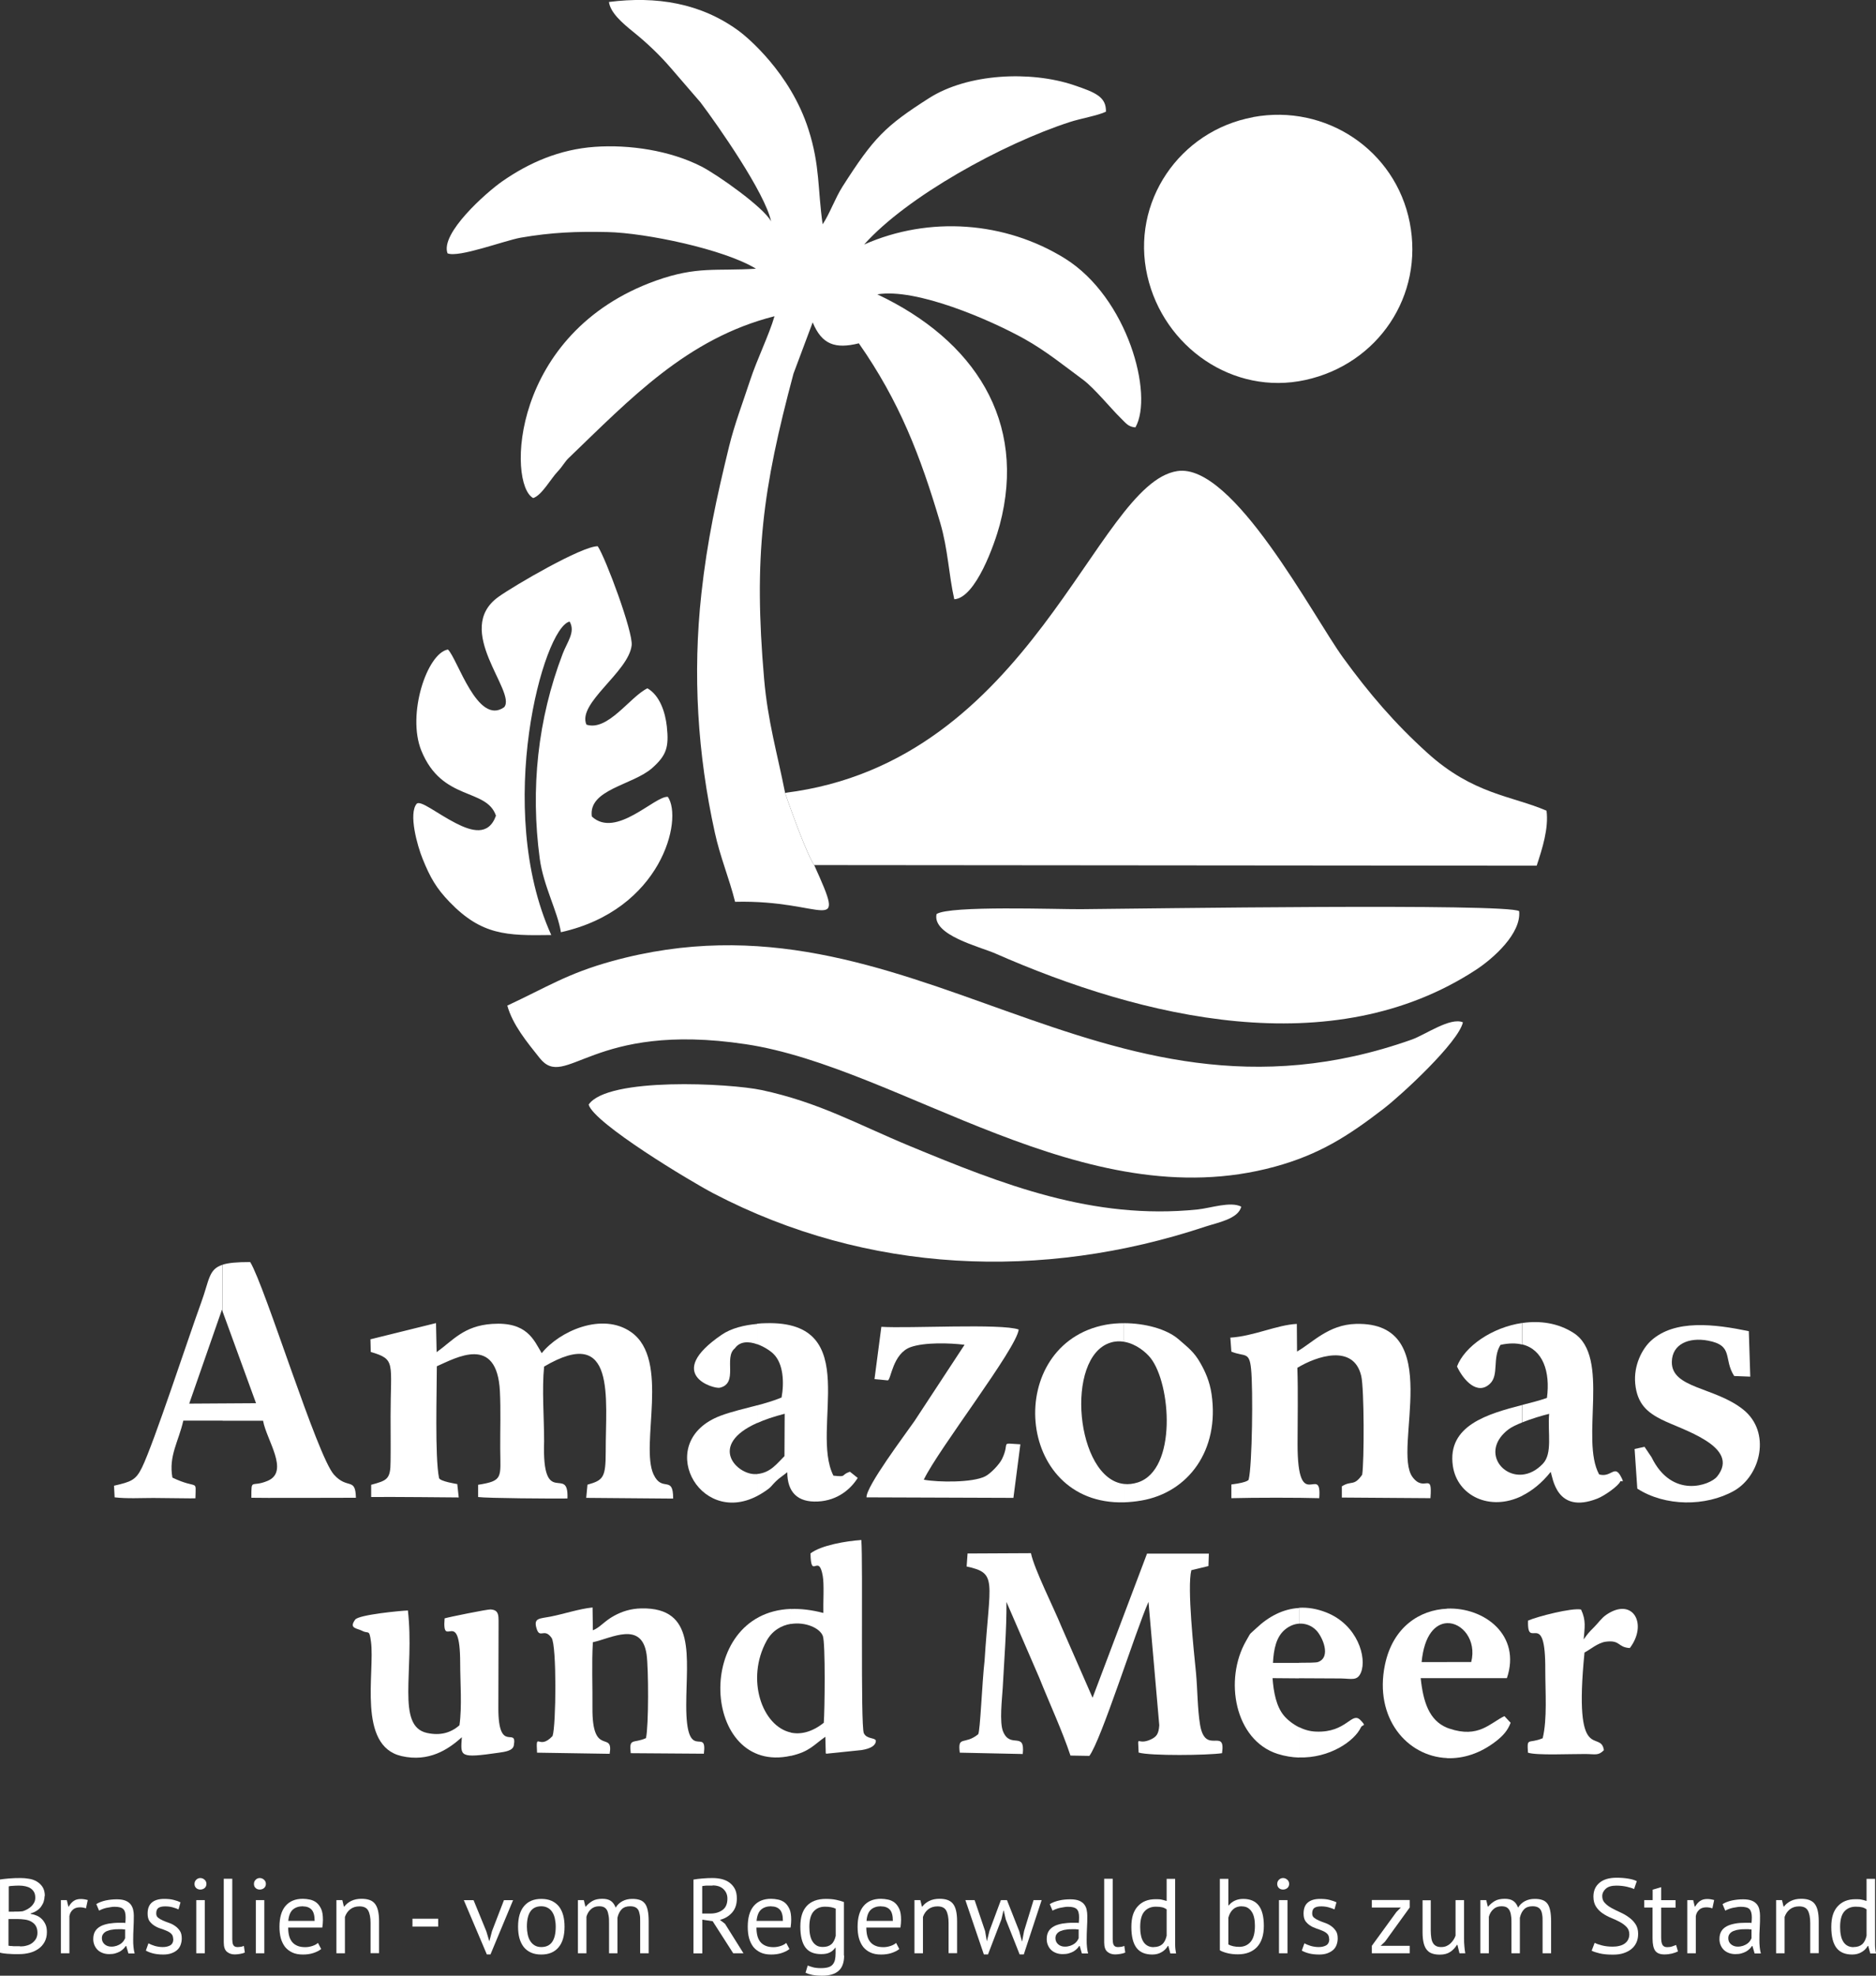 <?xml version="1.0" encoding="UTF-8"?>
<svg id="Camada_2" data-name="Camada 2" xmlns="http://www.w3.org/2000/svg" viewBox="0 0 180.84 190.36">
  <rect x="0" y="0" width="180.84" height="190.36" fill="#333333" stroke="none"/>
  <defs>
    <style>
      .cls-1 {
        fill-rule: evenodd;
      }

      .cls-1, .cls-2 {
        fill: #fff;
      }
    </style>
  </defs>
  <g id="Camada_2-2" data-name="Camada 2">
    <path class="cls-1" d="M78.49,83.35c-.64-.83-2.39-5.67-2.81-6.96-.77-3.88-1.66-6.85-2.02-10.95-1.03-11.87-.15-18.29,2.83-29.44l1.85-4.94c.89,2.15,2.18,2.58,4.45,2.02,3.93,5.62,5.93,10.84,7.84,17.28.76,2.57.82,4.99,1.36,7.38,2.07-.13,3.9-5.36,4.38-7.16,2.66-10-2.45-17.81-11.8-22.22,3.75-.63,10.87,2.45,14.19,4.3,2.09,1.17,3.83,2.59,5.66,3.94,1.04.77,2.72,2.81,3.56,3.63.62.61.77.88,1.47.95,1.78-3.13-.74-12.51-6.8-16.28-5.74-3.56-13.07-4.12-19.35-1.34,4.12-4.62,13.35-9.7,19.82-11.8,1-.33,2.74-.63,3.49-1,.03-1.41-.96-1.84-3.1-2.56-4.17-1.4-10.22-1.13-13.96,1.26-4.23,2.7-5.32,3.8-8.33,8.51-.72,1.13-1.26,2.67-1.92,3.64-.49-3.4-.24-5.63-1.37-9.15-1.75-5.47-5.97-8.93-6.67-9.45C67.56.28,63.26-.39,58.7.19c.14,1.01,1.21,1.97,2.38,2.91,1.3,1.05,2.52,2.21,3.61,3.48l2.84,3.29c1.7,2.25,6.22,8.72,6.8,11.46-.71-1.35-5.17-4.5-6.72-5.29-3.02-1.54-6.92-2.13-10.29-1.89-3.36.24-6.31,1.51-8.93,3.34-1.5,1.05-5.97,4.99-5.25,6.92,1.06.45,5.48-1.23,7.06-1.51,2.95-.51,5.38-.61,8.38-.54,3.66.08,11.22,1.65,14.29,3.53-3.85.25-5.64-.27-9.64,1.15-14.05,5.03-14.32,19.64-11.83,20.95.84-.28,1.69-1.86,2.36-2.56.51-.54.65-.91,1.08-1.32,5.92-5.68,11.39-11.51,19.82-13.64-.54,1.84-1.69,4.16-2.35,6.17-.69,2.11-1.5,4.22-2.03,6.38-1.21,4.96-2.11,9.08-2.67,14.19-.85,7.76-.37,15.45,1.3,23.02.52,2.38,1.38,4.38,1.95,6.66,8.74-.22,10.84,3.57,7.62-3.55h0Z"/>
    <path class="cls-1" d="M75.68,76.39c.42,1.29,2.17,6.12,2.81,6.96l69.64.06c.54-1.63,1.17-3.6.95-5.3-3.38-1.45-7.07-1.57-11.49-5.57-3.16-2.86-5.6-5.71-8.11-9.16-2.9-3.98-10.62-18.83-16-17.99-7.92,1.23-13.93,28.04-37.79,31h0Z"/>
    <path class="cls-1" d="M48.9,96.88c.52,1.87,1.91,3.54,3.12,5.06,2.53,3.18,4.99-3.57,19.87-1.33,14.91,2.24,32.58,16.84,51,11.8,4.27-1.17,7.04-2.93,10.49-5.59,1.73-1.33,7.21-6.39,7.64-8.32-1.21-.52-3.61,1.19-4.92,1.66-30.3,10.75-48.21-15.55-77.15-7.54-4.26,1.18-6.25,2.5-10.05,4.27h0Z"/>
    <path class="cls-1" d="M120.8,11.29c-7.09,1.3-11.82,8.18-10.2,15.29,1.56,6.85,8.26,11.56,15.24,10.03,6.97-1.52,11.45-8.1,10.05-15.19-1.38-6.96-8.08-11.43-15.09-10.14h0Z"/>
    <path class="cls-1" d="M56.74,106.42c.5,1.81,9.88,7.44,12.03,8.56,14.84,7.75,31.68,8.44,47.41,3.21,1.14-.38,3.2-.74,3.47-1.93-1.03-.53-2.95.14-4.18.27-10.14,1.05-18.89-2.44-27.77-6.11-5.05-2.09-8.72-4.2-14.27-5.39-3.09-.66-14.85-1.27-16.68,1.39h0Z"/>
    <path class="cls-1" d="M90.28,88.07c-.44,2.04,4.17,3.14,5.67,3.8,14.16,6.22,32.44,10.67,46.36,1.55,1.64-1.08,4.35-3.48,4.13-5.63-1.17-.77-36.1-.24-42.25-.19-2.25.02-12.65-.37-13.91.47Z"/>
    <path class="cls-1" d="M64.38,76.78c-1.23-.14-5,4.06-7.33,1.89-.36-2.62,3.94-3.01,5.82-4.67,1.37-1.22,1.63-2,1.41-4.01-.15-1.37-.68-2.99-1.87-3.67-1.68.81-3.81,4.17-5.88,3.5-.91-2.07,4.06-5.06,4.36-7.64.15-1.28-2.51-8.42-3.27-9.55-1.52-.02-8.03,3.78-9.56,4.87-4.45,3.18,1.78,9.16.54,10.64-2.57,1.82-4.49-4.66-5.42-5.56-2.02.36-3.97,6.26-2.57,9.73,2,4.94,6.27,3.57,7.2,6.28-.71,1.99-2.36,1.5-3.88.72-1.78-.91-3.38-2.23-3.76-1.87-.81.95.06,4.06.57,5.31.73,1.81,1.32,2.83,2.59,4.15,3.1,3.21,5.49,3.26,9.8,3.19v-.02c-5.52-12.24-.75-29.62,1.78-30.18.58.99-.22,1.94-.66,3.08-2.43,6.35-3.12,13.04-2.22,19.76.36,2.65,1.72,5.07,2.04,7.09,9.71-2.16,11.79-10.89,10.31-13.04Z"/>
    <path class="cls-1" d="M35.71,129.02l.03,1.24c2.45.73,1.91.99,1.91,6.2,0,1.44.02,2.89,0,4.32,0,1.76-.33,1.86-1.87,2.28v1.18c1.39-.03,8.44.04,8.44.04l-.14-1.29s-1.7-.26-1.76-.59c-.41-2.05-.21-8.4-.21-10.76,1.83-.8,5.8-3.1,6.08,2.42.09,1.79.02,3.72.03,5.53.02,2.79.31,3.08-2.13,3.47v1.18c.89.12,7.17.16,8.61.14.14-3.36-2.47,1.13-2.25-5.51,0-2.27-.22-5.04,0-7.2,7.01-4.13,5.92,3.1,5.94,8.17,0,2.53-.23,2.78-1.76,3.21l-.12,1.27,8.38.07c.01-2.32-1.06-.55-1.89-2.33-1.32-2.85,1.63-11.05-2.16-13.71-2.77-1.95-6.92-.1-8.62,2.03-.77-1.29-1.42-3.05-4.79-2.82-2.74.19-3.77,1.6-5.34,2.72l-.06-2.8-6.31,1.56v-.02Z"/>
    <path class="cls-1" d="M93.17,150.93c3.03.65,2.23,1.31,1.74,9.07-.24,2.06-.42,6.86-.62,7.1-1.32,1.07-1.99.07-1.77,1.77l6.07.13c.24-2.25-1.18-.47-1.89-2.15-.38-.89-.1-3.19-.04-4.23.14-2.66.38-5.6.36-8.27l3.17,7.32c.97,2.43,2.21,5.1,3,7.48l1.82.03c1.15-1.52,4.42-11.93,5.7-14.84l1.04,11.89c-.06.84-.26,1.1-.8,1.36-1.41.66-1.26-.64-1.19,1.27,1.1.33,6.66.27,8.04.06.37-2.55-1.62.26-2.12-2.75-.25-1.51-.24-3.38-.39-4.99-.21-2.12-.87-8.24-.45-9.89l1.65-.4.04-1.2h-5.96l-5.25,13.89-3-6.85c-.72-1.78-2.62-5.53-2.94-7.08l-6.11.03-.09,1.26h0Z"/>
    <path class="cls-1" d="M21.46,126.37l3.22,8.83-3.22.02v1.67h3.9c.32,1.85,2.58,4.89.44,5.79-1.61.68-1.56-.32-1.57,1.63.07.03,10.08,0,10.08,0-.05-2.02-.8-.76-2.12-2.23-1.63-1.82-6.61-18.06-8.07-20.48-1.27,0-2.1.07-2.68.26v4.52h.02ZM21.39,126.19l.07.19v-4.52c-1.37.43-1.27,1.47-2.07,3.65-1.22,3.34-4.55,13.52-5.7,15.88-.6,1.23-1.05,1.38-2.7,1.76l.06,1.12c1.22.14,2.5.06,3.73.06s3.99.06,4.06.03c.03-1.93.3-.79-2.22-1.99-.38-2.1.6-3.48,1.05-5.49h3.79v-1.66l-3.22.02,3.15-9.04h0Z"/>
    <path class="cls-1" d="M118.6,128.86l.1,1.37c1.3.53,1.73-.05,1.9,1.67.2,1.95.11,9.29-.23,10.64,0,0,.07.27-1.67.49v1.32c2.21-.06,6.52-.06,8.47,0,.27-3.49-2.1,1.74-2.09-5.23,0-2.42.06-4.92-.02-7.33,1.84-1.12,5.43-2.34,6.16.79.29,1.23.29,8.23.09,9.51-.81,1.16-1.02.52-1.96,1.12v1.08l8.54.06c.21-2.67-.57-.48-1.73-2.04-1.98-2.67,3.29-14.99-5.46-14.75-2.66.07-4.19,1.83-5.67,2.66l-.02-2.66c-1.91.09-4.18,1.19-6.4,1.32v-.02Z"/>
    <path class="cls-1" d="M108.35,129.28c1.16.19,2.12,1.01,2.55,1.55,1.99,2.5,2.58,10.77-1.21,12-.47.15-.92.2-1.34.15v1.77c.53-.02,1.09-.07,1.66-.17,4.53-.77,7.57-4.84,6.78-10.26-.18-1.23-.62-2.19-1.09-3.01-.59-1.04-1.16-1.46-2.08-2.26-1.17-1.02-3.29-1.56-5.28-1.56v1.79h0ZM107.06,129.36c.44-.14.88-.15,1.29-.08v-1.79c-.61,0-1.21.05-1.76.15-9.84,1.84-8.79,17.4,1.76,17.11v-1.77c-4.65-.5-5.76-12.26-1.29-13.62Z"/>
    <path class="cls-1" d="M149.33,136.23c-.15,1.84.35,3.81-.61,4.81-.64.67-1.33.98-1.98,1.04v2.03c.94-.47,1.88-1.21,2.74-2.29.2.49.52,4.13,4.5,2.57.69-.27,2.01-1.2,2.21-1.65.07-.15.5.31,0-.58-.58-1-.91.23-2.04-.1-1.84-3.36,1.12-11.33-2.46-13.63-1.51-.97-3.26-1.2-4.93-.96v2.07c1.95.49,2.7,2.59,2.36,5.15-.67.24-1.49.45-2.36.67v1.68c.88-.35,1.92-.66,2.59-.82h-.02ZM146.74,142.08c-2.16.19-3.85-2.42-1.34-4.35.29-.22.78-.46,1.34-.68v-1.68c-3.27.85-7.26,1.95-6.69,5.87.41,2.87,3.57,4.43,6.69,2.88v-2.03h0ZM146.74,127.48v2.07c-.59-.15-1.29-.15-2.1.03-.8,1.28-.13,2.89-1,3.73-1.24,1.2-2.6-.38-3.19-1.65.73-1.93,3.38-3.77,6.28-4.19h.01Z"/>
    <path class="cls-1" d="M75.64,136.21l-.02,4.09c-.73.71-1.33,1.6-2.63,1.72v2.12c.17-.09.35-.19.52-.3,1.03-.65.71-.62,1.53-1.34l.85-.65c.01,1.91.98,2.92,2.95,2.82,1.93-.09,3.2-1.24,3.84-2.27l-.75-.6c-.95.33-.23.53-1.59.38-2.29-4.49,3.03-14.97-6.53-14.69-.27,0-.54.02-.82.05v1.97c.67.24,1.28.65,1.56.93.98.94,1.05,2.81.79,4.21-.74.31-1.54.54-2.35.76v1.7c.71-.32,1.58-.62,2.64-.89h.01ZM72.99,142.03h-.15c-1.77.08-4.67-2.77.15-4.93v-1.7c-1.22.33-2.46.6-3.54,1.01-6.44,2.44-2.14,10.7,3.54,7.73v-2.12h0ZM72.99,127.55v1.97c-.78-.28-1.65-.32-2.15.39-1.11.88.38,3.38-1.46,3.8-.59.13-5.39-1.29.18-5.1.93-.64,2.19-.94,3.44-1.05h-.01Z"/>
    <path class="cls-1" d="M79.41,165.99c-1.13.9-2.22,1.15-3.17.95v2.24h0c1.8-.41,2.19-1.05,3.32-1.84l.04,1.58s.03.06.06.05l3.4-.35c.91-.15,1.37-.45,1.37-.91-.1-.31-.89-.13-1.16-.72-.33-.73-.07-16.34-.24-18.61-1.47.1-3.86.5-4.9,1.29.04,2.63.78-.1,1.18,2.17.15.82.03,2.62.06,3.57-1.15-.3-2.19-.42-3.13-.38v1.44c1.37-.22,2.78.37,3.08,1.16.26.69.18,7.26.09,8.36ZM76.24,166.93c-2.78-.6-4.36-5.14-2.35-8.82.55-1.01,1.45-1.51,2.35-1.65v-1.44c-9.5.34-8.63,16.08,0,14.15v-2.24h0Z"/>
    <path class="cls-1" d="M53.27,167.26c-1.37,1.47-1.62-.57-1.5,1.61l7,.11c.39-2.32-1.7.4-1.66-4.43.02-2.07-.08-4.27.04-6.32,1.8-.39,4.71-2.08,5.18,1.18.19,1.34.21,6.84-.06,8.06-1.24.55-1.64-.07-1.47,1.45l7.05.05c.35-2.76-1.71,1.13-1.7-4.67,0-4.6,1-9.43-4.32-9.33-1.02.02-1.86.29-2.63.71-.94.51-1.36,1.13-2.05,1.4l-.03-2.2c-1.33.14-2.73.62-4.05.88-1.03.2-1.61.12-1.38,1.03.32,1.24.74-.03,1.48,1.02.51.73.43,8.5.1,9.43v.02Z"/>
    <path class="cls-1" d="M84.31,132.88l1.27.12c.32-.06.46-2.57,2.19-3.2,1.33-.48,3.78-.41,5.21-.23l-4.82,7.34c-.92,1.33-4.69,6.32-4.63,7.36l14.16.05.67-5.16c-2.06-.11-.95-.29-1.76,1.4-.25.52-1.11,1.43-1.64,1.69-1.21.61-4.5.58-5.91.32,1.39-2.92,8.95-12.64,9.15-14.47-1.64-.6-10.61-.09-13.24-.26l-.66,5.03h0Z"/>
    <path class="cls-1" d="M42.86,155.91c-.27,3.18,1.49-1.28,1.5,4.32,0,1.91.19,4.16-.07,6-.83.73-1.85,1.02-3.13.74-3.01-.66-1.18-6-1.84-11.8-.61.02-4.73.4-5.08.88-.64.87.18.82.67,1.08.62.33.68-.21.85,1.04.4,2.94-1.34,10.05,2.95,11.03,2.63.6,4.5-.63,5.81-1.82-.12,1.86-.29,2.05,3.59,1.49.53-.08,1.33-.17,1.42-.7.34-1.91-1.5.91-1.49-3.59l.02-7.71c-.02-1.09.15-1.75-.78-1.8-.28-.02-4.05.74-4.42.86v-.02Z"/>
    <path class="cls-1" d="M158.54,139.4l-.97.21.26,3.82c2.69,1.73,6.59,1.74,9.31.22,2.61-1.47,3.6-5.67.91-7.83-2.72-2.19-6.94-2.03-6.89-4.61.03-1.73,1.67-2.38,3.48-2.04,2.52.47,1.46,1.75,2.53,3.41l1.55.06-.14-4.38c-3.28-.68-7.14-1.17-9.43.92-.84.77-1.69,2.35-1.52,4.14.19,1.99,1.22,2.79,2.55,3.46,1.89.96,7.68,2.59,5.34,5.49-.66.82-4.34,2.2-6.32-1.87l-.66-.98v-.02Z"/>
    <path class="cls-1" d="M139.49,156.39c1.44-.06,2.87,1.63,2.33,3.75h-2.33v1.55h5.77c1.4-4.13-2.17-6.85-5.77-6.7v1.39h0ZM139.49,169.39v-2.92c.07.03.15.06.22.08,2.83.96,3.92-.54,5.31-1.2l.6.64c-.3.78-.74,1.25-1.4,1.77-1.54,1.2-3.19,1.7-4.73,1.64h0ZM137.04,160.14c.25-2.65,1.35-3.7,2.45-3.75v-1.39c-2.61.11-5.23,1.74-5.99,5.42-1.05,5.1,2.12,8.81,5.99,8.97v-2.92c-1.73-.71-2.3-2.5-2.54-4.78h2.54v-1.55h-2.45Z"/>
    <path class="cls-1" d="M125.22,156.44c.6-.04,1.2.17,1.66.64.6.61,1.48,2.6.16,3.06-.16.06-.95.07-1.82.07v1.49l4.05.02c1.03.02,1.57.26,1.92-.57.59-1.42-.32-4.6-3.34-5.79-.91-.36-1.79-.5-2.62-.45v1.51h0v.02ZM125.22,169.33v-2.92c.48.24,1.04.41,1.63.43,2.98.13,3.44-1.99,4.3-1.1.63.65.18.38.04.69-.64,1.35-3.05,2.99-5.97,2.9h0ZM122.71,160.22c.07-1.35.32-2.52,1.17-3.22.41-.34.88-.53,1.34-.56v-1.51c-1.54.09-2.93.82-4.12,1.95-.74.7-.44.28-.97,1.2-2.17,3.75-1.11,9.59,3.03,10.91.7.22,1.39.33,2.06.35v-2.92c-.64-.32-1.16-.76-1.48-1.15-.7-.86-.97-2.19-1.07-3.58l2.55.02v-1.49c-1.01,0-2.14,0-2.51,0h0Z"/>
    <path class="cls-1" d="M147.3,156.15c-.11,3.01,1.7-1.39,1.66,4.8,0,2.1.2,4.67-.25,6.53-1.4.58-1.52-.15-1.42,1.39.81.28,4.09.12,5.5.13,1,0,1.27.19,1.82-.37-.31-2.09-2.96,1.66-1.87-9.41.54-.27,1.27-.93,2.04-1.04,1.44-.19,1.13.54,2.33.61,1.75-2.31.3-4.94-2.25-3.22-.49.33-.83.85-1.2,1.21-.54.54-.6.62-1,1.18.09-1.14.25-1.81-.25-2.88-.86-.19-4.21.67-5.1,1.06h-.01Z"/>
    <path class="cls-2" d="M4.3,182.67c0,.17-.03.34-.08.52-.05.18-.14.34-.25.5s-.25.29-.42.4c-.17.12-.37.2-.6.27v.04c.2.03.4.09.59.17.19.08.35.19.5.34.14.14.26.32.35.52.09.2.13.45.13.73,0,.37-.08.69-.23.96s-.35.49-.6.66-.53.3-.85.38-.65.12-.98.12h-.41c-.16,0-.32,0-.49-.02-.17,0-.34-.02-.51-.04-.17-.02-.32-.04-.45-.08v-7.05c.25-.04.55-.07.88-.1s.7-.04,1.1-.04c.27,0,.54.02.81.07.28.04.53.13.75.26.22.13.41.3.56.53s.22.52.22.87h-.02ZM1.36,184.18h.42c.16,0,.3-.02.41-.03.16-.05.32-.12.46-.2s.27-.17.38-.28c.11-.11.2-.23.27-.37s.1-.29.1-.46c0-.22-.04-.41-.13-.56-.09-.15-.2-.26-.34-.35-.14-.09-.31-.15-.49-.19-.18-.04-.37-.06-.56-.06-.22,0-.43,0-.62.02-.19,0-.33.03-.42.05v2.44h.53-.01ZM1.93,187.54c.22,0,.43-.02.63-.08.2-.05.39-.13.54-.25s.28-.25.37-.41.14-.36.14-.58c0-.28-.06-.5-.17-.68-.11-.17-.26-.3-.44-.4-.18-.1-.38-.16-.61-.19s-.45-.05-.68-.05h-.89v2.57s.12.02.2.03c.09,0,.18,0,.29.02.1,0,.21,0,.32,0h.3Z"/>
    <path class="cls-2" d="M8.29,183.87c-.2-.07-.4-.1-.58-.1-.29,0-.53.08-.7.24s-.28.36-.32.61v3.58h-.82v-5.12h.57l.15.62h.04c.13-.23.28-.41.47-.54.18-.13.41-.19.69-.19.2,0,.42.03.67.1l-.17.79h0Z"/>
    <path class="cls-2" d="M9.28,183.46c.26-.16.56-.27.91-.35.34-.07.7-.11,1.08-.11.35,0,.64.05.85.14s.38.22.49.37.19.32.23.51.06.37.06.55c0,.41-.01.81-.03,1.2-.02.39-.03.76-.03,1.11,0,.25,0,.49.03.72.02.23.06.43.11.62h-.6l-.21-.72h-.05c-.06.1-.14.19-.23.28s-.2.17-.33.25c-.13.07-.28.13-.45.18-.17.05-.36.07-.58.07s-.42-.03-.61-.1-.35-.16-.49-.29-.24-.28-.32-.46c-.08-.18-.12-.38-.12-.6,0-.3.06-.55.18-.75s.3-.36.52-.48c.22-.12.49-.2.8-.26.31-.05.65-.08,1.03-.08h.28c.09,0,.19,0,.28.02.02-.2.03-.39.03-.55,0-.37-.07-.64-.23-.79-.15-.15-.42-.22-.82-.22-.12,0-.24,0-.37.03-.13.02-.27.04-.41.07s-.27.07-.4.12c-.13.05-.24.1-.33.15l-.26-.62h-.01ZM10.73,187.56c.19,0,.36-.03.51-.08.15-.05.28-.12.39-.19.11-.08.2-.16.27-.26.07-.1.12-.19.16-.28v-.85c-.1,0-.19,0-.29-.02h-.29c-.21,0-.42,0-.62.04-.2.02-.38.07-.53.13s-.28.15-.37.27c-.09.11-.14.25-.14.42,0,.24.09.44.26.59s.39.23.66.23h-.01Z"/>
    <path class="cls-2" d="M16.69,186.8c0-.2-.06-.36-.18-.48s-.27-.21-.46-.29c-.18-.08-.38-.15-.59-.22-.22-.07-.41-.16-.59-.28-.18-.11-.33-.26-.46-.43-.12-.18-.18-.42-.18-.72,0-.49.14-.85.42-1.08s.67-.34,1.17-.34c.37,0,.68.03.93.1.25.06.47.14.65.23l-.19.68c-.16-.07-.35-.14-.57-.2s-.46-.09-.71-.09c-.3,0-.52.05-.66.15-.14.1-.21.28-.21.53,0,.18.06.32.18.41.12.1.27.19.46.27.18.08.38.16.59.23s.41.17.59.3c.18.12.33.28.46.47s.18.43.18.74c0,.22-.04.42-.11.61s-.18.36-.33.49c-.15.14-.34.24-.56.32s-.48.12-.78.12c-.39,0-.72-.04-.99-.11s-.5-.16-.69-.27l.25-.7c.16.09.36.17.61.25.25.07.51.11.77.11.29,0,.54-.06.73-.17.19-.12.29-.32.29-.62h-.02Z"/>
    <path class="cls-2" d="M18.75,181.52c0-.16.05-.29.16-.4s.24-.17.4-.17.3.06.42.17.17.25.17.4-.06.29-.17.39c-.12.1-.26.15-.42.15s-.3-.05-.4-.15c-.11-.1-.16-.23-.16-.39ZM18.92,183.08h.82v5.12h-.82v-5.12Z"/>
    <path class="cls-2" d="M22.4,186.94c0,.24.04.41.12.51.08.1.2.15.35.15.09,0,.18,0,.29-.02.1,0,.22-.04.35-.09l.09.64c-.11.05-.26.1-.46.13-.19.03-.36.05-.51.05-.31,0-.56-.09-.76-.26s-.3-.47-.3-.89v-6.14h.82v5.91h0Z"/>
    <path class="cls-2" d="M24.48,181.52c0-.16.05-.29.16-.4s.24-.17.4-.17.3.06.42.17.17.25.17.4-.06.29-.17.39c-.12.1-.26.15-.42.15s-.3-.05-.4-.15c-.11-.1-.16-.23-.16-.39ZM24.66,183.08h.82v5.12h-.82v-5.12Z"/>
    <path class="cls-2" d="M30.96,187.79c-.2.16-.46.29-.77.39-.31.1-.64.14-.99.14-.39,0-.73-.06-1.01-.19s-.52-.31-.71-.54c-.18-.24-.32-.52-.41-.84-.09-.33-.13-.7-.13-1.11,0-.87.19-1.54.58-2s.95-.69,1.67-.69c.23,0,.46.03.7.08.23.05.44.15.62.29s.33.35.45.61.17.61.17,1.04c0,.23-.02.47-.06.75h-3.29c0,.3.03.57.09.8s.16.43.29.59c.13.16.3.28.51.37.21.09.46.13.76.13.23,0,.46-.04.7-.12.23-.08.41-.18.52-.29,0,0,.31.59.31.59ZM29.2,183.67c-.4,0-.73.11-.97.32s-.39.57-.44,1.09h2.54c0-.52-.1-.88-.3-1.09-.2-.21-.48-.31-.84-.31h.01Z"/>
    <path class="cls-2" d="M35.72,188.2v-2.92c0-.53-.08-.93-.23-1.2-.15-.27-.43-.4-.84-.4-.36,0-.66.1-.9.29-.24.19-.4.44-.5.73v3.5h-.82v-5.12h.57l.15.62h.04c.16-.22.38-.4.66-.54s.61-.21.99-.21c.28,0,.53.03.74.1.21.06.39.18.53.34s.25.38.32.66.11.63.11,1.05v3.09h-.82Z"/>
    <path class="cls-2" d="M39.76,184.87h2.48v.76h-2.48v-.76Z"/>
    <path class="cls-2" d="M46.88,186.08l.29.97h0l.26-.99,1.15-2.98h.88l-2.18,5.23h-.35l-2.22-5.23h.94l1.23,3h0Z"/>
    <path class="cls-2" d="M49.94,185.64c0-.87.19-1.53.58-1.99s.94-.69,1.66-.69c.38,0,.71.06,1,.19.28.13.52.31.7.54s.32.52.41.85.13.7.13,1.1c0,.87-.19,1.53-.58,1.99s-.94.69-1.66.69c-.38,0-.71-.06-1-.19-.28-.13-.52-.31-.7-.54-.18-.24-.32-.52-.41-.85s-.13-.7-.13-1.1ZM50.79,185.64c0,.26.03.51.08.75.05.24.13.45.24.62.11.18.25.32.43.43.18.11.39.16.64.16.93,0,1.39-.65,1.39-1.97,0-.27-.03-.52-.08-.76-.05-.24-.13-.45-.24-.62-.11-.18-.25-.32-.43-.42s-.39-.16-.64-.16c-.93,0-1.39.65-1.39,1.97Z"/>
    <path class="cls-2" d="M58.71,188.2v-2.9c0-.27,0-.51-.04-.71s-.07-.37-.14-.51-.17-.24-.29-.31c-.13-.07-.29-.1-.5-.1-.31,0-.57.1-.78.29s-.35.43-.43.72v3.52h-.82v-5.12h.57l.15.62h.04c.18-.22.4-.4.64-.54.24-.14.56-.21.95-.21.33,0,.6.06.8.19s.37.35.49.66c.16-.27.37-.47.65-.62.28-.15.59-.22.94-.22.29,0,.53.03.73.1.2.06.36.18.49.34s.22.39.28.67c.06.28.09.63.09,1.06v3.07h-.82v-3.08c0-.25,0-.46-.04-.64s-.07-.33-.14-.45-.17-.21-.3-.27-.29-.09-.5-.09c-.34,0-.61.1-.8.29s-.33.46-.41.82v3.42h-.82,0Z"/>
    <path class="cls-2" d="M66.84,181.1c.26-.05.56-.08.9-.11.34-.03.65-.04.93-.04.31,0,.61.03.9.1.28.07.53.18.75.34.21.16.39.36.52.61s.19.56.19.92c0,.56-.15,1.01-.46,1.36s-.7.58-1.17.7l.49.38,1.78,2.84h-.99l-1.98-3.09-1-.15v3.25h-.85v-7.1h-.01ZM68.69,181.68h-.28c-.1,0-.19,0-.28,0-.09,0-.17,0-.25.02-.08,0-.14.02-.19.03v2.64h.8c.47,0,.86-.12,1.17-.35s.46-.59.46-1.09c0-.37-.13-.67-.38-.91s-.6-.36-1.05-.36h0Z"/>
    <path class="cls-2" d="M76.1,187.79c-.2.16-.46.29-.77.39s-.64.14-.99.14c-.39,0-.73-.06-1.01-.19s-.52-.31-.71-.54c-.18-.24-.32-.52-.41-.84-.09-.33-.13-.7-.13-1.11,0-.87.19-1.54.58-2s.95-.69,1.67-.69c.23,0,.46.03.7.08.23.05.44.15.62.29s.33.35.45.61.17.61.17,1.04c0,.23-.02.47-.06.75h-3.29c0,.3.03.57.09.8s.16.43.29.59.3.28.51.37.46.13.76.13c.23,0,.46-.04.7-.12.23-.08.41-.18.52-.29,0,0,.31.59.31.59ZM74.34,183.67c-.4,0-.73.11-.97.32s-.39.57-.44,1.09h2.54c0-.52-.1-.88-.3-1.09-.2-.21-.48-.31-.84-.31h.01Z"/>
    <path class="cls-2" d="M81.37,188.43c0,.66-.18,1.15-.53,1.46-.35.31-.87.47-1.56.47-.41,0-.74-.03-.99-.08s-.46-.12-.64-.2l.21-.7c.16.06.33.12.52.17.19.05.44.08.75.08.29,0,.52-.03.7-.08s.33-.14.43-.26c.11-.12.18-.27.23-.46.04-.19.06-.41.06-.67v-.49h-.04c-.14.2-.31.35-.52.45-.21.11-.49.16-.83.16-.69,0-1.2-.21-1.52-.64s-.49-1.1-.49-2.01.21-1.54.62-1.99c.42-.45,1.03-.68,1.84-.68.39,0,.72.03,1,.09s.52.13.74.21v5.14l.02.03ZM79.32,187.59c.35,0,.62-.09.82-.26s.34-.45.42-.81v-2.62c-.27-.13-.62-.19-1.04-.19-.46,0-.83.16-1.1.47s-.4.81-.4,1.47c0,.29.02.55.07.79.05.24.12.44.23.61.1.17.24.3.4.4.16.1.37.14.6.14Z"/>
    <path class="cls-2" d="M86.69,187.79c-.2.16-.46.29-.77.39s-.64.14-.99.14c-.39,0-.73-.06-1.01-.19-.29-.13-.52-.31-.71-.54-.18-.24-.32-.52-.41-.84-.09-.33-.13-.7-.13-1.11,0-.87.19-1.54.58-2s.94-.69,1.67-.69c.23,0,.46.03.7.08.23.05.44.15.62.29s.33.35.45.61c.12.26.17.61.17,1.04,0,.23-.02.47-.06.75h-3.29c0,.3.03.57.09.8s.16.43.29.59.3.28.51.37.46.13.76.13c.23,0,.46-.04.7-.12.23-.08.41-.18.52-.29,0,0,.31.59.31.59ZM84.93,183.67c-.4,0-.73.11-.97.32s-.39.57-.43,1.09h2.54c0-.52-.1-.88-.3-1.09-.2-.21-.48-.31-.84-.31h0Z"/>
    <path class="cls-2" d="M91.44,188.2v-2.92c0-.53-.08-.93-.23-1.2s-.43-.4-.84-.4c-.36,0-.66.1-.9.29s-.4.44-.5.73v3.5h-.82v-5.12h.57l.15.62h.04c.16-.22.38-.4.66-.54.28-.14.61-.21.99-.21.28,0,.53.03.74.1s.39.18.53.34.25.38.32.66.11.63.11,1.05v3.09h-.82Z"/>
    <path class="cls-2" d="M97.07,183.08l1.18,2.99.26.98h.02l.19-1,.91-2.97h.78l-1.72,5.23h-.4l-1.34-3.38-.19-.84h-.03l-.2.85-1.29,3.37h-.4l-1.78-5.23h.89l1.01,2.98.17.99h0l.25-1.01,1.1-2.96h.59Z"/>
    <path class="cls-2" d="M101.2,183.46c.26-.16.56-.27.91-.35s.7-.11,1.08-.11c.35,0,.64.05.85.14s.38.22.49.37.19.32.22.51c.04.18.06.37.06.55,0,.41,0,.81-.03,1.2-.02.39-.03.76-.03,1.11,0,.25,0,.49.03.72.02.23.06.43.11.62h-.6l-.21-.72h-.05c-.06.1-.14.19-.23.28s-.2.17-.33.25c-.13.07-.28.13-.45.18-.17.05-.36.07-.58.07s-.42-.03-.61-.1-.35-.16-.49-.29-.24-.28-.32-.46c-.08-.18-.12-.38-.12-.6,0-.3.06-.55.18-.75s.3-.36.52-.48c.22-.12.49-.2.8-.26.31-.05.65-.08,1.03-.08h.28c.09,0,.19,0,.28.02.02-.2.03-.39.03-.55,0-.37-.07-.64-.23-.79s-.42-.22-.82-.22c-.12,0-.24,0-.37.03-.13.02-.27.04-.41.07s-.27.07-.4.12c-.13.05-.24.1-.33.15l-.26-.62h0ZM102.65,187.56c.19,0,.36-.03.51-.08s.28-.12.39-.19c.11-.08.2-.16.27-.26.07-.1.12-.19.16-.28v-.85c-.1,0-.19,0-.29-.02h-.29c-.21,0-.42,0-.62.04-.2.02-.38.07-.53.13s-.28.15-.37.27c-.09.11-.14.25-.14.42,0,.24.09.44.26.59.17.15.39.23.65.23h0Z"/>
    <path class="cls-2" d="M107.27,186.94c0,.24.04.41.12.51.08.1.2.15.35.15.09,0,.18,0,.29-.02.1,0,.22-.04.35-.09l.09.64c-.11.05-.26.1-.46.13s-.36.05-.51.05c-.31,0-.56-.09-.76-.26-.2-.17-.3-.47-.3-.89v-6.14h.82v5.91h.01Z"/>
    <path class="cls-2" d="M113.28,186.44v.95c0,.28.04.56.09.83h-.55l-.2-.73h-.04c-.14.24-.33.44-.59.59-.26.16-.56.24-.91.24-.68,0-1.19-.21-1.52-.64-.33-.43-.5-1.1-.5-2.02s.21-1.54.62-1.99c.41-.45.98-.68,1.7-.68.25,0,.45,0,.6.04s.31.07.48.13v-2.13h.82v5.41ZM111.21,187.6c.35,0,.62-.09.83-.27.2-.18.34-.46.42-.82v-2.54c-.12-.09-.26-.16-.42-.2-.16-.04-.36-.06-.62-.06-.47,0-.84.16-1.11.47s-.4.81-.4,1.49c0,.28.02.54.07.78.04.24.12.44.22.61s.24.31.4.4c.17.1.37.15.61.15h0Z"/>
    <path class="cls-2" d="M117.59,181.03h.82v2.55h.04c.16-.2.36-.35.6-.46s.51-.16.79-.16c.66,0,1.16.21,1.49.63.33.42.5,1.08.5,1.97s-.22,1.57-.66,2.04c-.44.46-1.05.7-1.84.7-.38,0-.73-.04-1.04-.12s-.54-.17-.7-.27v-6.87h0ZM119.7,183.67c-.34,0-.62.1-.83.29-.21.19-.37.46-.46.81v2.58c.13.07.29.13.47.17s.38.06.57.06c.46,0,.83-.16,1.11-.49s.41-.84.41-1.54c0-.27-.02-.52-.07-.75s-.12-.43-.23-.59c-.1-.16-.23-.29-.39-.39-.16-.1-.36-.14-.59-.14h0Z"/>
    <path class="cls-2" d="M123.12,181.52c0-.16.05-.29.16-.4s.24-.17.4-.17.3.06.42.17c.12.11.17.25.17.4s-.06.29-.17.39c-.12.1-.26.15-.42.15s-.3-.05-.4-.15c-.11-.1-.16-.23-.16-.39ZM123.29,183.08h.82v5.12h-.82v-5.12Z"/>
    <path class="cls-2" d="M128.12,186.8c0-.2-.06-.36-.18-.48s-.27-.21-.46-.29c-.18-.08-.38-.15-.59-.22s-.41-.16-.59-.28c-.18-.11-.33-.26-.46-.43-.12-.18-.18-.42-.18-.72,0-.49.14-.85.42-1.08s.67-.34,1.17-.34c.37,0,.68.03.93.1.25.07.47.14.65.23l-.19.68c-.16-.07-.35-.14-.57-.2s-.46-.09-.71-.09c-.3,0-.52.05-.66.15-.14.1-.21.28-.21.53,0,.18.06.32.18.41.12.1.27.19.46.27.18.08.38.16.59.23s.41.17.59.3c.18.12.33.28.46.47s.18.43.18.74c0,.22-.04.42-.11.61s-.18.36-.33.49-.34.24-.56.32-.48.12-.78.12c-.39,0-.72-.04-.99-.11s-.5-.16-.69-.27l.25-.7c.16.09.36.17.61.25.25.07.51.11.77.11.29,0,.54-.06.73-.17.19-.12.29-.32.29-.62h-.02Z"/>
    <path class="cls-2" d="M132.24,187.48l2.37-3.26.43-.43h-2.8v-.72h3.65v.72l-2.38,3.29-.42.4h2.8v.72h-3.65v-.72h0Z"/>
    <path class="cls-2" d="M137.92,183.08v2.92c0,.27.02.5.05.7s.08.37.16.5c.07.13.18.23.31.3s.29.1.49.1c.18,0,.35-.03.49-.09s.27-.14.38-.24.21-.22.3-.35.16-.27.21-.42v-3.42h.82v3.67c0,.25,0,.5.03.76.02.26.05.49.09.69h-.56l-.2-.81h-.05c-.16.27-.37.49-.63.67-.27.18-.6.27-1.01.27-.27,0-.51-.03-.72-.1-.21-.06-.38-.18-.52-.34s-.25-.38-.32-.66-.11-.63-.11-1.05v-3.09h.82-.03Z"/>
    <path class="cls-2" d="M145.7,188.2v-2.9c0-.27,0-.51-.04-.71-.02-.2-.07-.37-.14-.51-.07-.14-.17-.24-.29-.31-.13-.07-.29-.1-.5-.1-.31,0-.58.1-.78.29-.21.19-.35.43-.43.72v3.52h-.82v-5.12h.57l.15.62h.04c.18-.22.4-.4.64-.54s.56-.21.95-.21c.33,0,.6.06.8.19.21.13.37.35.49.66.16-.27.37-.47.65-.62s.59-.22.94-.22c.29,0,.53.03.73.1.2.06.36.18.49.34s.22.39.28.67.09.63.09,1.06v3.07h-.82v-3.08c0-.25,0-.46-.04-.64-.02-.18-.07-.33-.14-.45s-.17-.21-.3-.27-.29-.09-.5-.09c-.34,0-.61.1-.8.29-.19.19-.33.46-.41.82v3.42h-.82.01Z"/>
    <path class="cls-2" d="M157.06,186.37c0-.29-.09-.52-.26-.7s-.38-.34-.64-.48-.53-.27-.83-.39-.58-.27-.83-.44c-.26-.17-.47-.39-.64-.64-.17-.26-.26-.58-.26-.98,0-.56.19-1,.58-1.33s.94-.49,1.66-.49c.42,0,.79.03,1.14.09s.61.14.8.24l-.26.76c-.16-.08-.39-.15-.69-.22s-.65-.11-1.03-.11c-.45,0-.79.1-1.01.3s-.34.44-.34.71.08.49.26.67c.17.18.38.34.64.48s.53.28.83.41c.3.14.58.29.83.48.26.18.47.4.64.65s.26.57.26.94c0,.31-.05.58-.16.83s-.27.46-.48.63c-.21.18-.47.31-.77.41s-.64.14-1.02.14c-.51,0-.94-.04-1.27-.12s-.59-.16-.78-.26l.29-.76c.16.09.39.17.7.25s.65.12,1.03.12c.22,0,.44-.02.63-.07.2-.04.37-.12.51-.21.14-.1.26-.22.34-.37s.13-.33.13-.53h0Z"/>
    <path class="cls-2" d="M158.51,183.08h.8v-1.01l.82-.24v1.25h1.39v.72h-1.39v2.84c0,.35.04.61.13.75.09.15.24.22.45.22.18,0,.33-.02.45-.06s.26-.09.41-.15l.18.62c-.18.09-.39.16-.6.21-.22.05-.45.08-.71.08-.42,0-.71-.12-.88-.35-.17-.23-.26-.63-.26-1.18v-2.99h-.8v-.72h.01Z"/>
    <path class="cls-2" d="M165.07,183.87c-.2-.07-.4-.1-.58-.1-.29,0-.53.08-.7.24s-.28.36-.32.61v3.58h-.82v-5.12h.57l.15.62h.04c.13-.23.28-.41.47-.54s.41-.19.69-.19c.2,0,.42.03.67.1l-.17.79h0Z"/>
    <path class="cls-2" d="M166.05,183.46c.26-.16.56-.27.91-.35.34-.07.7-.11,1.08-.11.35,0,.64.05.85.14s.38.22.49.37.19.32.22.51c.04.18.06.37.06.55,0,.41,0,.81-.03,1.2s-.03.76-.03,1.11c0,.25,0,.49.03.72.02.23.06.43.11.62h-.6l-.21-.72h-.05c-.06.1-.14.19-.23.28s-.2.17-.33.25c-.13.07-.28.13-.45.18-.17.05-.37.07-.58.07s-.42-.03-.61-.1-.35-.16-.49-.29c-.14-.13-.24-.28-.32-.46-.08-.18-.12-.38-.12-.6,0-.3.06-.55.18-.75s.29-.36.52-.48c.22-.12.49-.2.8-.26s.65-.08,1.03-.08h.28c.09,0,.19,0,.28.02.02-.2.03-.39.03-.55,0-.37-.08-.64-.23-.79s-.42-.22-.82-.22c-.12,0-.24,0-.37.03-.13.02-.27.04-.41.07-.14.03-.27.07-.4.12-.13.05-.24.1-.33.15l-.26-.62h0ZM167.51,187.56c.19,0,.36-.03.51-.08s.28-.12.39-.19c.11-.08.2-.16.27-.26.07-.1.12-.19.16-.28v-.85c-.1,0-.19,0-.29-.02h-.29c-.21,0-.42,0-.62.04-.2.02-.38.07-.53.13s-.28.15-.37.27c-.09.11-.14.25-.14.42,0,.24.08.44.26.59s.39.23.66.23h-.01Z"/>
    <path class="cls-2" d="M174.5,188.2v-2.92c0-.53-.08-.93-.23-1.2s-.43-.4-.84-.4c-.36,0-.66.1-.9.29s-.4.44-.5.73v3.5h-.82v-5.12h.57l.15.62h.04c.16-.22.38-.4.66-.54s.61-.21.99-.21c.28,0,.53.03.74.1s.39.18.53.34.25.38.32.66.11.63.11,1.05v3.09h-.82Z"/>
    <path class="cls-2" d="M180.75,186.44v.95c0,.28.04.56.09.83h-.55l-.2-.73h-.04c-.14.24-.33.44-.59.59-.26.16-.56.24-.91.24-.68,0-1.19-.21-1.52-.64s-.5-1.1-.5-2.02.21-1.54.62-1.99c.41-.45.98-.68,1.7-.68.25,0,.45,0,.6.04.15.03.31.07.48.13v-2.13h.82v5.41ZM178.68,187.6c.35,0,.62-.09.83-.27.2-.18.34-.46.42-.82v-2.54c-.12-.09-.26-.16-.42-.2s-.36-.06-.62-.06c-.47,0-.84.16-1.11.47s-.4.81-.4,1.49c0,.28.02.54.07.78.04.24.12.44.22.61s.24.31.4.4c.17.1.37.15.61.15h0Z"/>
  </g>
</svg>